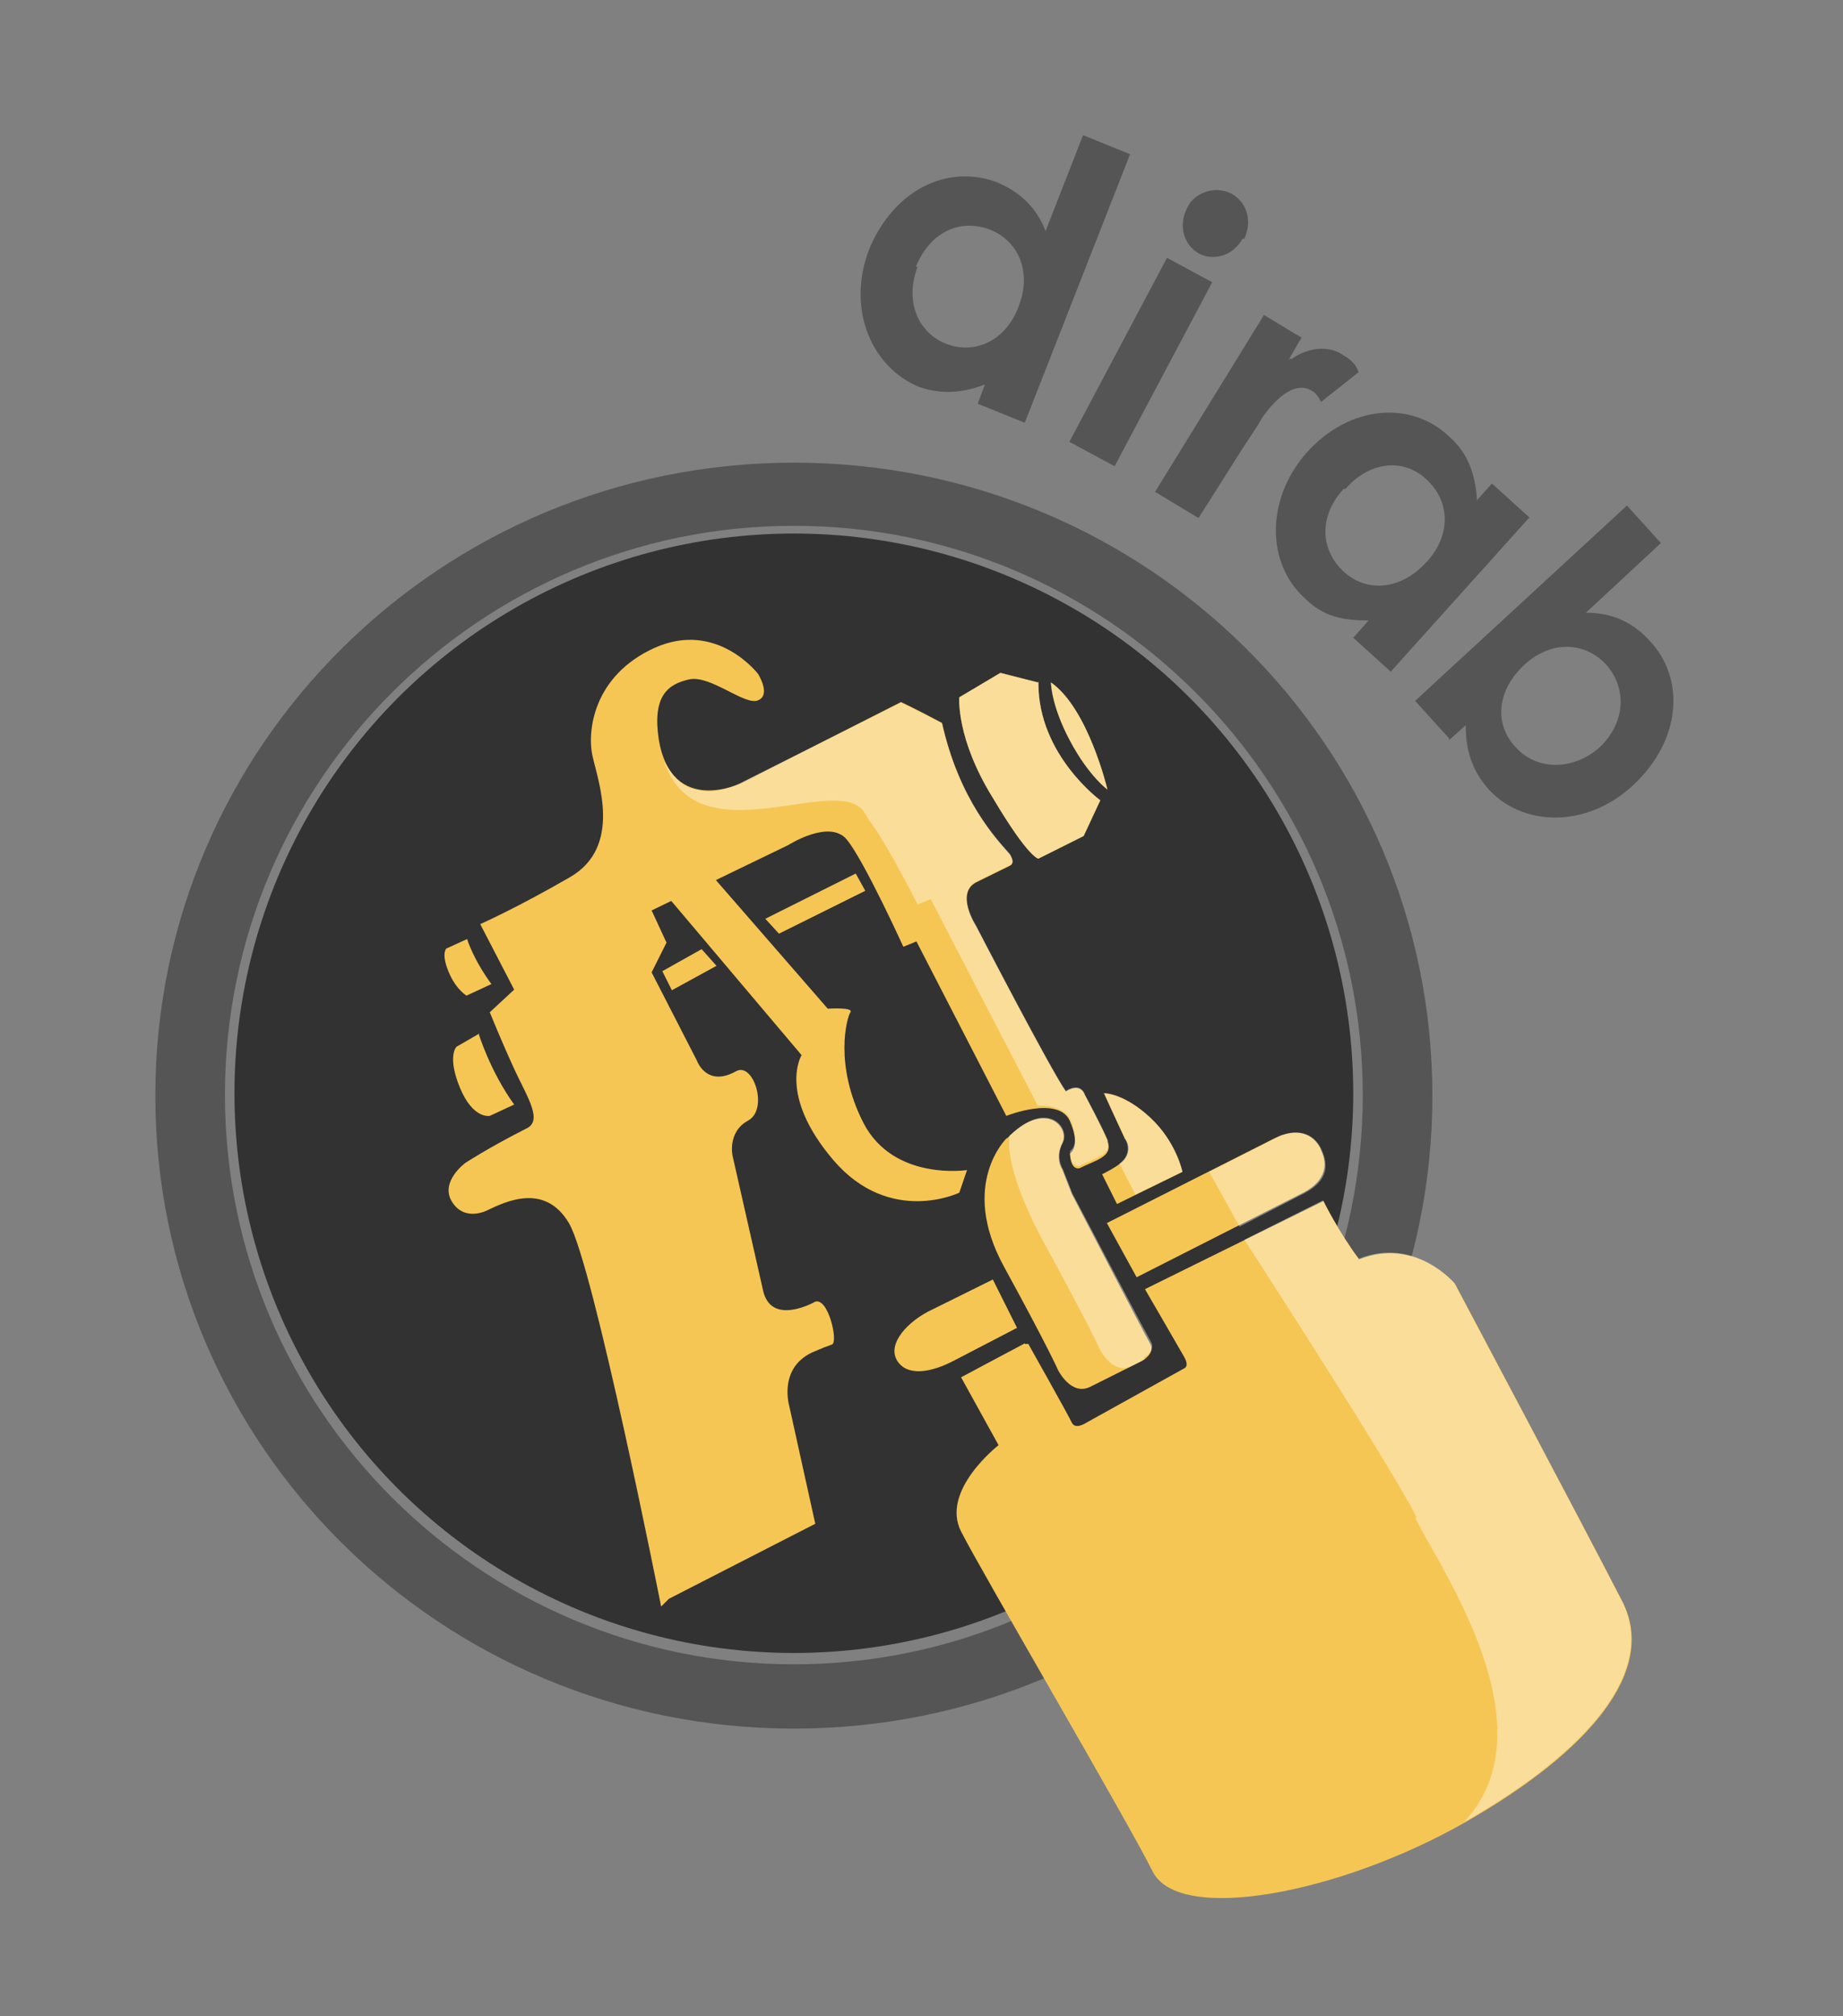 <?xml version="1.0" encoding="UTF-8"?>
<svg id="Ebene_1" data-name="Ebene 1" xmlns="http://www.w3.org/2000/svg" version="1.1" viewBox="0 0 309.7 338.6">
  <rect x="0" y="0" width="309.7" height="338.6" fill="#808080" stroke="none"/>
  <defs>
    <style>
      .cls-1 {
        fill: #555;
      }

      .cls-1, .cls-2, .cls-3, .cls-4 {
        stroke-width: 0px;
      }

      .cls-2 {
        fill: #323232;
      }

      .cls-3 {
        fill: #f6c655;
      }

      .cls-5 {
        opacity: .4;
      }

      .cls-4 {
        fill: #fff;
      }
    </style>
  </defs>
  <path class="cls-1" d="M133.4,77.7c-59.3,0-107.3,47.6-107.3,106.3s47.9,106.3,107.3,106.3,107.3-47.6,107.3-106.3-47.9-106.3-107.3-106.3ZM133.4,279.5c-52.7,0-95.6-42.9-95.6-95.6s42.9-95.6,95.6-95.6,95.6,42.9,95.6,95.6-42.9,95.6-95.6,95.6Z"/>
  <circle class="cls-2" cx="133.4" cy="183.6" r="94"/>
  <g>
    <path class="cls-1" d="M165.9,64.4c-3.8,1.6-7.6,1.9-11.4.6-7.9-3.2-12.3-12.9-8.5-23,4.1-10.1,13.2-14.5,21.5-11.4,3.8,1.6,6.6,4.1,8.2,8.2l6.3-16.1,7.9,3.2-17.7,45.1-7.9-3.2,1.3-3.5h.3ZM154.2,44.8c-2.2,5.7,0,11,4.7,12.9s10.1-.3,12.3-6.3c2.2-5.7,0-11-5-12.9-5.4-1.9-10.1.9-12.3,6.3h.3Z"/>
    <path class="cls-1" d="M196.1,43.3l7.6,4.1-16.4,30.9-7.6-4.1s16.4-30.9,16.4-30.9ZM208.8,40.1c-1.6,2.8-4.7,3.8-7.3,2.5-2.8-1.6-3.5-5-1.9-7.9,1.3-2.5,4.7-3.5,7.3-2.2,2.8,1.6,3.5,4.7,2.2,7.6h-.3Z"/>
    <path class="cls-1" d="M217,60.3c3.2-2.2,6.6-2.2,8.8-.6,1.6.9,2.2,1.9,2.5,2.8l-6.3,5c-.3-.6-.9-1.6-1.6-1.9-2.2-1.3-5,0-8.2,4.4-.9,1.6-2.2,3.5-3.2,5l-7.6,12-7.3-4.4,18.3-29.7,6.3,3.8-2.2,3.8.3-.3Z"/>
    <path class="cls-1" d="M229.9,104.2c-4.1,0-7.6-.6-10.7-3.8-6.3-5.7-6.6-16.4.3-24.3,7.3-8.2,17.7-8.8,24-2.8,3.2,2.8,4.4,6.3,4.7,10.7l2.5-2.8,6.3,5.7-23.3,25.9-6.3-5.7s2.5-2.8,2.5-2.8ZM225.8,82.1c-4.1,4.4-4.1,10.1,0,13.9,3.8,3.5,9.5,3.2,13.9-1.6,4.1-4.4,4.1-10.1,0-13.9-4.1-3.8-9.8-2.8-13.6,1.6h-.3Z"/>
    <path class="cls-1" d="M243.5,124l-5.7-6.3,35.6-32.8,5.7,6.3-12.6,11.7c4.4,0,7.9,1.6,10.7,4.7,6,6.3,5.4,16.7-2.8,24.3-7.9,7.3-18.6,6.9-24.3.6-2.8-3.2-3.8-6.6-3.8-10.7l-2.8,2.5v-.3ZM256.1,111.7c-4.7,4.4-5,10.1-1.3,13.9,3.5,3.8,9.5,3.8,13.9,0,4.1-3.8,5-9.5,1.3-13.9-3.8-4.1-9.5-4.1-13.9,0Z"/>
  </g>
  <g>
    <path class="cls-3" d="M80.4,173.5s1.9,6.3,6,12l-4.1,1.9s-2.8.6-5-4.7-.6-6.9-.6-6.9c0,0,3.8-2.2,3.8-2.2Z"/>
    <path class="cls-3" d="M82.5,165.3l-4.1,1.9s-1.6-.9-2.8-3.5c-1.6-3.5-.6-4.4-.6-4.4l3.5-1.6s.9,3.2,4.1,7.6Z"/>
    <path class="cls-3" d="M186.1,191.5c-.9-2.2-3.8-7.6-3.8-7.6,0,0-.6-2.2-3.2-.6-2.5-3.5-15.1-27.8-15.1-27.8,0,0-3.5-5.4,0-7.3l5.7-2.8c.6-.3.6-.9,0-1.9-2.2-2.5-8.5-9.1-11.4-22.1-4.7-2.5-6.9-3.5-6.9-3.5l-26.8,13.6s-11.7,5.7-13.9-7.3c-1.1-7.3,1.5-9.3,5.1-10.1s9.4,4.5,11.6,3.5c2.2-.9,0-4.4,0-4.4,0,0-6.9-9.1-17.4-4.4-10.4,4.7-11.4,14.2-10.4,18.3.9,4.1,5,15.1-3.8,20.2s-15.1,7.9-15.1,7.9l5.7,11-4.1,3.8s1.9,4.7,4.1,9.5,5,8.8,1.9,10.1c-6.3,3.2-10.1,5.7-10.1,5.7,0,0-4.4,3.2-2.2,6.6s6,1.3,6,1.3c2.8-1.3,9.5-4.7,13.6,2.2,4.1,6.9,15.5,64.4,15.5,64.4l1.3-1.3,24.6-12.6-4.4-19.9s-1.9-6.6,4.4-9.1q1.6-.7,2.8-1.1c1.1-.4-.6-7.9-2.8-7.2,0,0-7.5,4.3-8.8-2l-5.1-22.5s-.9-4,2.6-5.9.9-9.9-2-8.3c-5,2.8-6.6-1.8-6.6-1.8l-7.6-14.8,2.5-5-2.5-5.4,3.3-1.6,21.9,25.9s-4.1,6.6,5.4,17.7c9.5,11,21.1,5.4,21.1,5.4l1.3-3.8s-12.3,1.9-17.4-7.9c-5-9.8-2.8-17.7-2.2-18.6.6-.9-3.8-.6-3.8-.6l-18.8-21.6,12.2-5.9s6.9-4.4,9.8-.9,9.5,18,9.5,18l2.2-.9,15.1,29.3s8.8-3.5,10.7.9c1.9,4.4,0,5.4,0,5.4,0,0,0,2.8,1.6,2.5,2.5-1.3,5.7-1.9,4.7-4.4Z"/>
    <polygon class="cls-3" points="117.9 159.4 120.4 162.2 112.9 166.3 111.3 163.1 117.9 159.4"/>
    <polygon class="cls-3" points="128.6 154.3 130.9 156.8 145.4 149.6 143.8 146.7 128.6 154.3"/>
    <path class="cls-3" d="M174.4,114.6l-6.3-1.6-6.9,4.1s-.6,6.9,5.7,17c6,10.1,7.6,10.1,7.6,10.1l7.6-3.8,2.8-6s-10.4-7.6-10.4-19.6v-.3Z"/>
    <path class="cls-3" d="M176.6,114.6s0,3.8,3.2,9.8c3.2,6,6.3,8.2,6.3,8.2,0,0-3.2-13.6-9.5-18Z"/>
    <path class="cls-3" d="M169.2,191.1s-8.1,7.7-.5,21.6c7.6,13.9,9.1,17.4,9.1,17.4,0,0,2.2,4.4,5.4,2.8s8.8-4.4,8.8-4.4c0,0,2.2-1.3,1.3-2.8s-13.2-25.2-13.2-25.2l-1.6-4.1s-1.3-1.9,0-4.4-2.5-7.3-8.8-1.3l-.5.5Z"/>
    <path class="cls-3" d="M185.7,183.6s3.2,0,7.6,4.1,5.4,9.1,5.4,9.1l-11,5.4-2.5-5s2.5-1.2,3.5-2.2,1.3-2.6.3-3.8c-.9-1.9-3.5-7.6-3.5-7.6h.3Z"/>
    <g>
      <path class="cls-3" d="M222,193.1c-1.3-2.8-4.1-3.8-7.9-1.9l-28.1,14.2,5,9.1,27.4-13.9c4.1-1.9,5-4.7,3.5-7.6Z"/>
      <path class="cls-3" d="M166.8,214.9l-10.1,5c-4.1,1.9-7.6,5.7-6,8.5s5.7,2.2,9.8,0l10.4-5.4-4.4-8.8.3.6Z"/>
    </g>
    <path class="cls-3" d="M172.2,225.6l-10.7,5.7,6.3,11.4s-9.8,7.6-6.3,14.5,27.8,48.3,32.2,57.1c4.4,8.8,31.2,3.8,52.4-8.2,21.1-12,32.5-25.6,26.5-37.2-6-11.7-28.1-53.3-28.1-53.3,0,0-6.6-7.9-16.1-4.1-3.5-4.7-6-9.8-6-9.8l-30,14.8s5.7,9.8,6.6,11.4,0,1.9,0,1.9l-16.4,9.1s-1.9,1.3-2.5,0-7.3-13.2-7.3-13.2h-.6Z"/>
  </g>
  <g class="cls-5">
    <path class="cls-4" d="M146,137.7c2.8,3.5,8.2,14.2,8.2,14.2l2.2-.9,18,34.7s4.1-.3,5.4,2.2c1.9,4.4,0,5.4,0,5.4,0,0,0,2.8,1.6,2.5,2.5-1.3,5.7-1.9,4.7-4.4-.9-2.2-3.8-7.6-3.8-7.6,0,0-.6-2.2-3.2-.6-2.5-3.5-15.1-27.8-15.1-27.8,0,0-3.5-5.4,0-7.3l5.7-2.8c.6-.3.6-.9,0-1.9-2.2-2.5-8.5-9-11.4-21.9-4.7-2.5-6.9-3.5-6.9-3.5l-26.4,13.2s-4.1,2.4-7.6,1.5c-1.9-.3-3.5-1.2-5.1-3.7s0,.3,0,.6c6.6,13.9,29.2-.2,33.1,7.1l.6,1Z"/>
    <path class="cls-4" d="M174.4,114.6l-6.3-1.6-6.9,4.1s-.6,6.9,5.7,17c6,10.1,7.6,10.1,7.6,10.1l7.6-3.8,2.8-6s-10.4-7.6-10.4-19.6v-.3Z"/>
    <path class="cls-4" d="M176.6,114.6s0,3.8,3.2,9.8c3.2,6,6.3,8.2,6.3,8.2,0,0-3.2-13.6-9.5-18Z"/>
    <path class="cls-4" d="M169.7,190.6s-1.6,4.7,6,18.6c7.6,13.9,9.1,17.4,9.1,17.4,0,0,2.2,4.4,5.4,2.8s1.9-1.3,1.9-1.3c0,0,2.2-1.3,1.3-2.8s-13.2-24.9-13.2-24.9l-1.6-4.1s-1.3-1.9,0-4.4-2.5-7.3-8.8-1.3Z"/>
    <path class="cls-4" d="M185.4,183.6s3.5,0,7.9,4.1,5.4,9.1,5.4,9.1l-7.9,3.8-2.7-5.2s2.2-1.3,1.1-3.9c-.9-1.9-3.7-8-3.7-8Z"/>
    <path class="cls-4" d="M215.4,190.6l-12.2,6.2,5.1,9.2,10.3-5.3c4.6-2.2,4.7-4.9,3.5-7.6s-3.8-3.5-6.6-2.5Z"/>
    <path class="cls-4" d="M237.8,254.9c4.4,8.8,23,35.3,8.2,51.1,21.1-12,32.5-25.6,26.5-37.2-6-11.7-28.1-53.3-28.1-53.3,0,0-6.6-7.9-16.1-4.1-3.5-4.7-6-9.8-6-9.8l-13.2,6.6s24.6,37.9,29,46.7h-.3Z"/>
  </g>
</svg>
